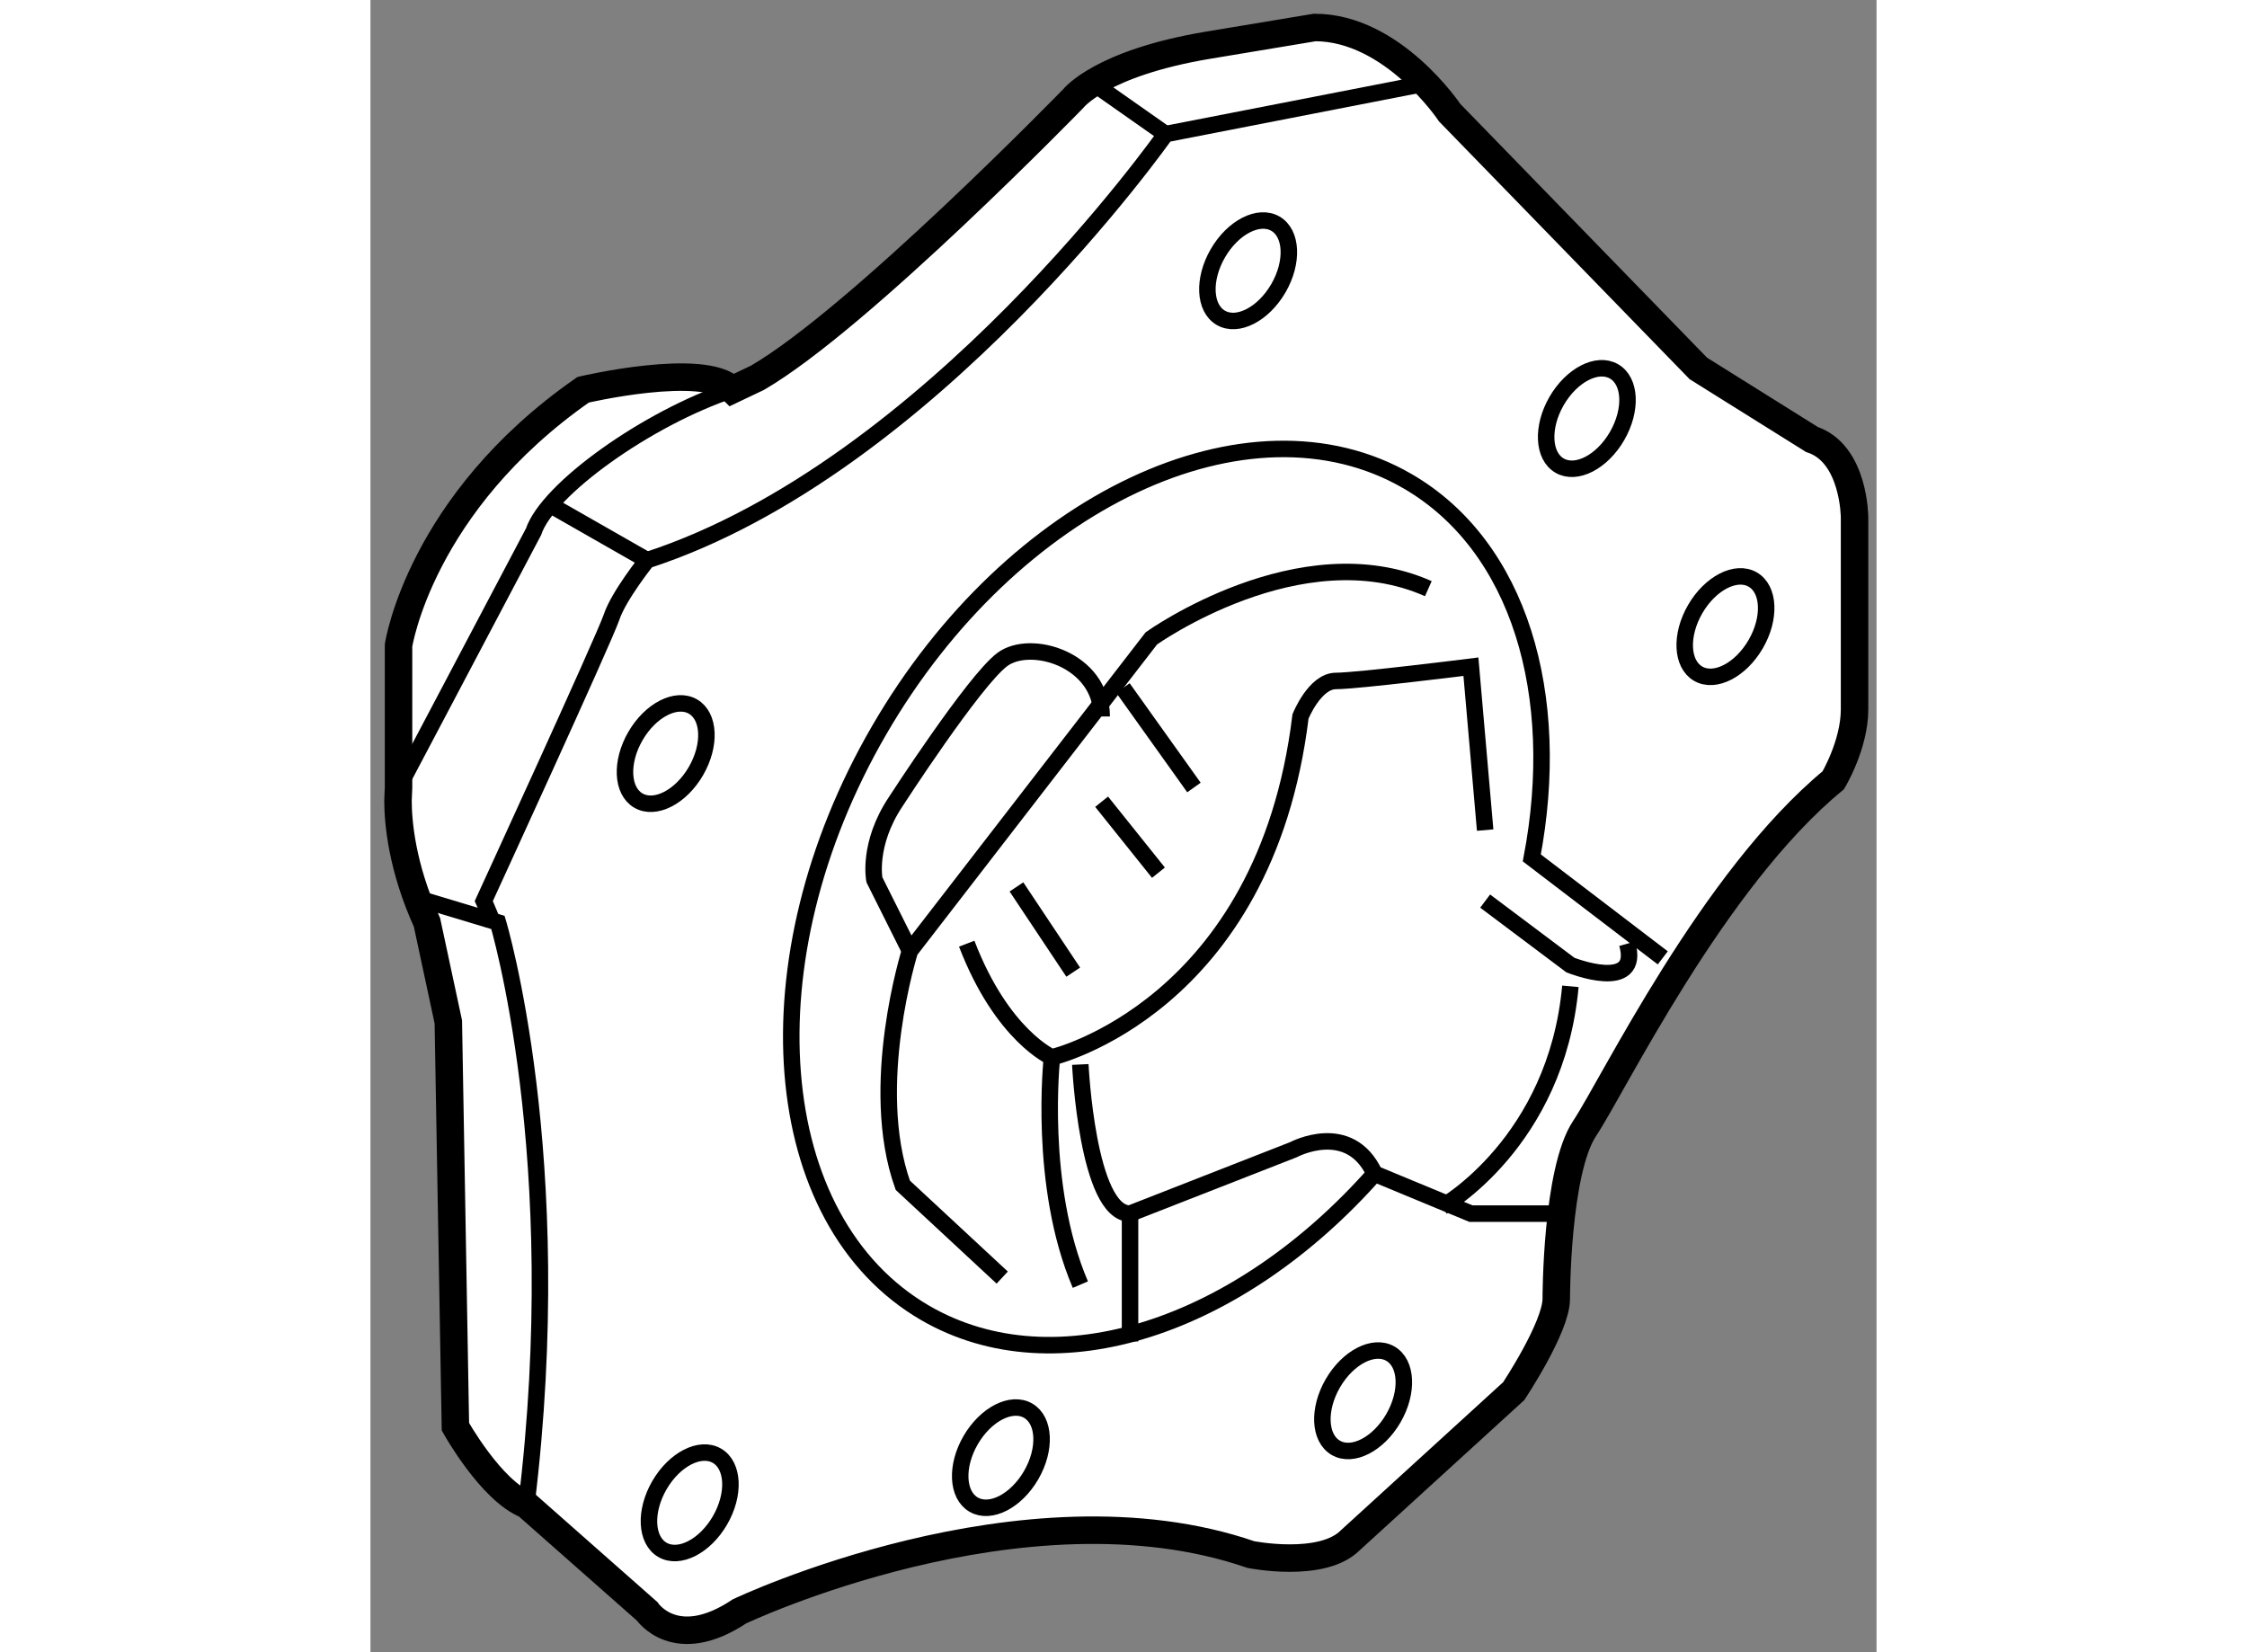<?xml version="1.0" encoding="utf-8"?>
<!-- Generator: Adobe Illustrator 15.1.0, SVG Export Plug-In . SVG Version: 6.00 Build 0)  -->
<!DOCTYPE svg PUBLIC "-//W3C//DTD SVG 1.1//EN" "http://www.w3.org/Graphics/SVG/1.1/DTD/svg11.dtd">
<svg version="1.1" xmlns="http://www.w3.org/2000/svg" xmlns:xlink="http://www.w3.org/1999/xlink" x="0px" y="0px" width="244.8px"
	 height="180px" viewBox="78.053 83.928 27.406 30.065" enable-background="new 0 0 244.8 180" xml:space="preserve">
	
<rect x="78.053" y="83.928" width="27.406" height="30.065" fill="#808080" stroke="none"/>
	
<g><path fill="#FFFFFF" stroke="#000000" stroke-width="0.5" d="M78.564,98.258v-2.585c0,0,0.387-2.584,3.36-4.653
			c0,0,2.197-0.516,2.714,0l0.456-0.217c1.85-1.074,5.748-5.082,5.748-5.082s0.497-0.643,2.445-0.969l1.949-0.324
			c1.422,0,2.456,1.551,2.456,1.551l4.524,4.653l2.067,1.293c0.776,0.258,0.776,1.421,0.776,1.421v3.49
			c0,0.645-0.388,1.291-0.388,1.291c-2.196,1.809-4.006,5.559-4.523,6.333c-0.518,0.776-0.517,3.102-0.517,3.102
			c0,0.517-0.775,1.681-0.775,1.681l-2.973,2.713c-0.517,0.518-1.809,0.26-1.809,0.26c-4.136-1.423-9.305,1.033-9.305,1.033
			c-1.164,0.775-1.681,0-1.681,0l-2.197-1.939c-0.646-0.258-1.292-1.42-1.292-1.42l-0.129-7.367l-0.388-1.809
			c-0.461-1.014-0.527-1.83-0.528-2.216L78.564,98.258z"></path><path fill="none" stroke="#000000" stroke-width="0.3" d="M78.553,98.498c0-0.155,0.011-0.24,0.011-0.24l2.456-4.653
			c0.258-0.774,2.067-2.067,3.618-2.585c0.131-0.043,0.285-0.118,0.456-0.217"></path><ellipse transform="matrix(0.865 0.502 -0.502 0.865 60.246 -28.694)" fill="none" stroke="#000000" stroke-width="0.3" cx="83.451" cy="97.621" rx="0.636" ry="0.989"></ellipse><ellipse transform="matrix(0.865 0.502 -0.502 0.865 57.266 -35.197)" fill="none" stroke="#000000" stroke-width="0.3" cx="94.048" cy="88.832" rx="0.636" ry="0.99"></ellipse><ellipse transform="matrix(0.866 0.5 -0.5 0.866 59.262 -37.815)" fill="none" stroke="#000000" stroke-width="0.3" cx="100.125" cy="91.566" rx="0.636" ry="0.99"></ellipse><ellipse transform="matrix(0.865 0.502 -0.502 0.865 61.714 -38.676)" fill="none" stroke="#000000" stroke-width="0.3" cx="102.709" cy="95.314" rx="0.636" ry="0.99"></ellipse><ellipse transform="matrix(0.865 0.502 -0.502 0.865 67.893 -33.465)" fill="none" stroke="#000000" stroke-width="0.3" cx="96.118" cy="109.4" rx="0.636" ry="0.99"></ellipse><ellipse transform="matrix(0.865 0.502 -0.502 0.865 67.523 -30.017)" fill="none" stroke="#000000" stroke-width="0.3" cx="89.527" cy="110.436" rx="0.636" ry="0.988"></ellipse><ellipse transform="matrix(0.866 0.501 -0.501 0.866 66.972 -27.038)" fill="none" stroke="#000000" stroke-width="0.3" cx="83.841" cy="111.21" rx="0.637" ry="0.989"></ellipse><path fill="none" stroke="#000000" stroke-width="0.3" d="M99.629,106.012h-1.551l-1.752-0.726
			c-2.458,2.777-5.798,3.912-8.177,2.534c-2.888-1.675-3.265-6.421-0.842-10.6c2.422-4.18,6.729-6.21,9.617-4.536
			c2.039,1.182,2.826,3.893,2.262,6.855l2.383,1.819"></path><path fill="none" stroke="#000000" stroke-width="0.3" d="M98.337,99.033l-0.259-2.973c0,0-2.067,0.259-2.455,0.259
			s-0.646,0.646-0.646,0.646c-0.646,5.298-4.523,6.203-4.523,6.203s-0.905-0.388-1.551-2.068"></path><path fill="none" stroke="#000000" stroke-width="0.3" d="M97.303,94.64c-2.326-1.035-5.04,0.904-5.04,0.904l-4.393,5.687
			c0,0-0.776,2.456-0.13,4.265l1.809,1.68"></path><path fill="none" stroke="#000000" stroke-width="0.3" d="M87.87,101.23l-0.647-1.293c0,0-0.129-0.646,0.388-1.421
			c0,0,1.421-2.197,1.938-2.586c0.517-0.387,1.81,0,1.81,1.035"></path><path fill="none" stroke="#000000" stroke-width="0.3" d="M90.454,103.169c0,0-0.258,2.326,0.517,4.135"></path><line fill="none" stroke="#000000" stroke-width="0.3" x1="91.746" y1="96.448" x2="93.038" y2="98.258"></line><line fill="none" stroke="#000000" stroke-width="0.3" x1="91.358" y1="98.517" x2="92.392" y2="99.808"></line><line fill="none" stroke="#000000" stroke-width="0.3" x1="89.808" y1="100.067" x2="90.841" y2="101.618"></line><path fill="none" stroke="#000000" stroke-width="0.3" d="M90.97,103.298c0,0,0.129,2.714,0.905,2.714l2.973-1.163
			c0,0,1.018-0.547,1.478,0.438"></path><line fill="none" stroke="#000000" stroke-width="0.3" x1="91.875" y1="106.012" x2="91.875" y2="108.338"></line><path fill="none" stroke="#000000" stroke-width="0.3" d="M98.337,100.325l1.551,1.164c0,0,1.292,0.517,1.034-0.389"></path><path fill="none" stroke="#000000" stroke-width="0.3" d="M97.562,105.882c0,0,2.067-1.162,2.326-4.006"></path><path fill="none" stroke="#000000" stroke-width="0.3" d="M97.174,85.461l-4.652,0.907c0,0-4.265,6.074-9.435,7.754
			c0,0-0.517,0.646-0.646,1.034c-0.129,0.388-2.326,5.169-2.326,5.169s0.068,0.146,0.176,0.42"></path><path fill="none" stroke="#000000" stroke-width="0.3" d="M79.081,100.325l1.292,0.389c0,0,1.292,4.264,0.517,10.596"></path><line fill="none" stroke="#000000" stroke-width="0.3" x1="81.278" y1="93.089" x2="83.087" y2="94.122"></line><line fill="none" stroke="#000000" stroke-width="0.3" x1="92.521" y1="86.368" x2="91.229" y2="85.461"></line></g>


</svg>